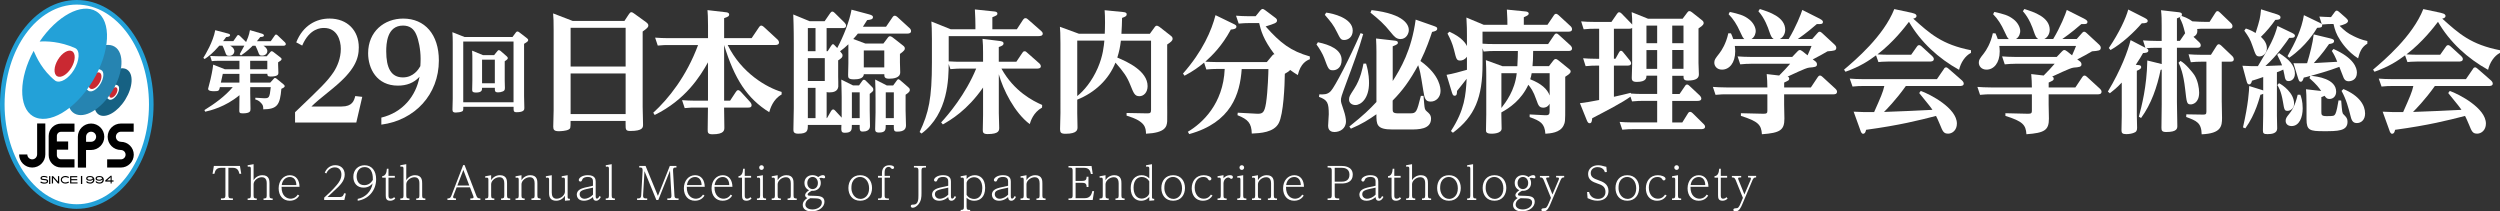 <?xml version="1.0" encoding="UTF-8"?>
<svg id="_レイヤー_2" data-name="レイヤー 2" xmlns="http://www.w3.org/2000/svg" viewBox="0 0 839.67 71.03">
  <rect x="0" y="0" width="839.67" height="71.03" fill="#333333" stroke="none"/>
  <defs>
    <style>
      .cls-1, .cls-2, .cls-3, .cls-4, .cls-5, .cls-6 {
        stroke-width: 0px;
      }

      .cls-2 {
        fill: #2684b1;
      }

      .cls-3 {
        fill: #166183;
      }

      .cls-4 {
        fill: #23a1d8;
      }

      .cls-5 {
        fill: #ca2932;
      }

      .cls-6 {
        fill: #fff;
      }
    </style>
  </defs>
  <g id="text">
    <g>
      <path class="cls-6" d="M84.88,15.34c-.56.59-1.94,1.94-3.94,3.29l-.44-.41c.91-1.62,1.15-2.06,1.56-2.88h-4.76c1.21.65,1.41,1.47,1.41,1.85,0,.53-.38,1.56-1.73,1.56-.91,0-1.03-.32-1.38-1.35-.44-1.21-.73-1.82-.88-2.06h-1.06c-2.23,2.58-3.61,3.61-4.93,4.49l-.44-.38c.71-1.17,3.29-5.38,4-9.31l4.02,1.06c.68.18.97.29.97.62,0,.38-.44.56-1.32.62-.62.85-.71.97-1.03,1.38h3.44l1.17-1.67c.15-.24.26-.38.5-.38s.47.24.62.38l2,1.97c.35-.82.97-2.12,1.29-4l3.91,1.15c.32.09.79.26.79.65,0,.5-.94.5-1.23.5-.41.56-.65.82-1.12,1.41h4.64l1.32-1.88c.12-.18.24-.35.47-.35.21,0,.38.15.53.29l2.41,2.29c.12.12.32.35.32.62,0,.56-.65.56-.85.56h-6.64c.65.41,1.29,1,1.29,1.79,0,.91-.79,1.53-1.79,1.53-.82,0-.94-.26-1.32-1.32-.09-.27-.56-1.41-.88-2h-.91ZM68.63,36.99c3.5-2.17,6.87-4.58,9.55-7.73h-4.32c-.26,1.15-.32,1.38-1.88,1.38-1.91,0-2.08-.47-2.08-.85,0-.12.71-2.67.82-3.2.09-.47.71-3.03.88-4.88l3.94,1.56h4.88v-2.85h-6.93c-1.06,0-1.62.03-2.35.12l-.56-1.76c.62.03,1.62.12,2.94.12h16.07l1.17-1.38c.21-.26.29-.32.47-.32.24,0,.53.21.59.26l2.32,1.79c.29.24.44.38.44.62,0,.35-.53.68-1.17,1.06v.79c0,.41.09,2.29.09,2.73s0,1.26-2.67,1.26c-1,0-1.03-.38-1.03-.91h-5.76v2.94h6.73l1.12-1.23c.18-.24.26-.32.47-.32.24,0,.5.21.56.26l2.23,1.82c.15.12.47.38.47.68,0,.44-.91.79-1.12.88-.47,5.41-1.35,6.84-6.08,6.9-.03-1.06-.03-1.35-.71-2.11-.79-.91-1.53-1.09-1.97-1.21l.03-.59c.41.03,2.47.18,2.91.18,1.64,0,1.88-.03,2.26-3.73h-6.9v2.17c0,.67.09,4.79.09,5.11,0,.73,0,1.53-2.67,1.53-1.06,0-1.09-.35-1.09-.94,0-.73.06-4.35.06-5.17-4.76,3.97-9.84,5.17-11.51,5.55l-.26-.53ZM74.83,24.8l-.65,2.94h6.23v-2.94h-5.58ZM89.78,23.27v-2.85h-5.76v2.85h5.76Z"/>
      <path class="cls-6" d="M114.75,35.77c3.6,0,4.17-1.96,4.57-3.51l2.35.27-2,8.62h-20.57v-3.46c8.79-8.4,10.79-10.3,12.93-13.46,1.24-1.87,2.44-4.66,2.44-7.82,0-2.89-1.24-7.02-5.64-7.02-.93,0-4.8,0-7.33,5.91l-2-1.07c2.27-5.78,6.84-8,11.15-8,6.08,0,9.86,4.09,9.86,9.68,0,3.91-1.42,7.77-8.57,13.64-5.06,4.13-5.64,4.57-7.33,6.22h10.13Z"/>
      <path class="cls-6" d="M128.07,39.5c7.2-1.73,11.64-7.24,12.84-13.72-1.91,2.09-4.35,2.98-7.28,2.98-7.11,0-9.99-5.73-9.99-10.88,0-7.33,5.46-11.64,11.77-11.64,7.29,0,11.99,5.33,11.99,14.08,0,11.42-8.08,20.08-19.32,21.54v-2.35ZM141.27,19.78c0-3.24-.71-6.44-1.42-8.08-.8-1.95-2.18-3.11-4.49-3.11-5.46,0-5.64,6.26-5.64,8.66,0,5.51,1.6,8.75,5.6,8.75,3.6,0,5.29-2.8,5.86-3.78.04-.71.09-1.51.09-2.44Z"/>
      <path class="cls-6" d="M172.13,12.43l1.09-1.47c.15-.21.32-.38.59-.38.24,0,.56.23.59.26l2.56,1.97c.32.26.44.41.44.65,0,.41-.32.62-1.38,1.26v17.59c0,.62.09,3.41.09,3.97,0,.47,0,1.41-2.61,1.41-1,0-1-.47-1-1.18v-.65h-16.89c0,1,0,1.32-.35,1.53-.44.27-1.59.41-2.2.41-.71,0-1.09-.18-1.09-.97,0-.59.09-3.11.09-3.64V14.25c0-1.03-.03-2.5-.12-3.44l4.08,1.62h16.13ZM155.59,13.96v20.38h16.89V13.96h-16.89ZM165.96,18.51l1.12-1.38c.18-.21.26-.29.47-.29s.47.18.56.26l2.06,1.79c.29.23.38.41.38.62,0,.18,0,.44-1.03,1.06v6.52c0,.38.06,2.08.06,2.44,0,.71-.18,1-.85,1.23-.47.18-.94.26-1.38.26-1.15,0-1.15-.38-1.15-1.53h-4.29c0,.73,0,1.59-2,1.59-1.32,0-1.32-.44-1.32-1.06,0-.44.06-2.44.06-2.85v-7.37c0-.59,0-1.82-.09-2.79l3.64,1.5h3.76ZM161.91,20.04v7.93h4.29v-7.93h-4.29Z"/>
      <path class="cls-6" d="M209.73,7.03l1.55-2.35c.31-.44.53-.58.75-.58.31,0,.67.22.89.4l4,2.89c.53.4.84.71.84,1.16,0,.49-.22.84-1.91,2.04v25.32c0,.93.13,5.11.13,5.95,0,.89,0,2.13-4.26,2.13-1.6,0-1.6-.49-1.6-2.27v-1.11h-18.48c0,2.35,0,2.58-.71,2.93-.84.44-2.62.53-3.24.53-1.55,0-1.87-.49-1.87-1.51,0-.62.13-5.2.13-5.42V10.23c0-2.98-.04-4.22-.18-5.73l6.57,2.53h17.37ZM191.65,9.34v13.01h18.48v-13.01h-18.48ZM191.65,24.67v13.64h18.48v-13.64h-18.48Z"/>
      <path class="cls-6" d="M262.54,31.73c-2.93,1.6-3.87,4.84-4.18,5.95-7.33-4.53-11.68-11.1-15.15-22.56v18.7h2l1.87-2.84c.22-.36.49-.71.84-.71.4,0,.89.53.93.58l3.15,3.46c.22.27.44.67.44,1.02,0,.8-.76.8-1.11.8h-8.13c0,.98.09,6.48.09,6.66,0,.93,0,2.31-4,2.31-1.6,0-1.6-.62-1.6-1.6,0-.18.09-6.62.09-7.37h-4.35c-.89,0-1.69,0-3.46.18l-.89-2.67c1.29.09,2.67.18,4.49.18h4.22v-12.88c-2.71,4.84-7.55,12.57-17.9,17.68l-.49-.75c5.15-4.71,11.15-12.21,15.06-22.74h-10.08c-.89,0-1.69,0-3.46.18l-.89-2.67c1.29.09,2.67.18,4.44.18h13.33v-4.18c0-2.84-.09-4.13-.18-5.24l6.13.71c.4.04,1.15.13,1.15.75s-.44.8-1.69,1.24v6.71h9.24l2.49-3.69c.13-.18.36-.53.75-.53.31,0,.75.36.84.44l4.58,4.22c.27.22.53.67.53,1.02,0,.71-.67.84-1.16.84h-16.08c4.66,9.51,13.19,14.3,18.12,15.77v.84Z"/>
      <path class="cls-6" d="M279.2,15.34c.18-.27.31-.49.58-.49.22,0,.4.18.62.44l.8.84c2.04-3.82,4.09-8.88,4.8-12.88l5.82,1.55c.98.27,1.38.49,1.38.93,0,.75-.67.89-1.95,1.02-.53.89-.71,1.15-1.42,2.22h7.77l2.18-3.2c.27-.4.53-.49.75-.49.31,0,.62.22.84.4l4.04,3.69c.27.22.58.58.58,1.07,0,.67-.62.84-1.2.84h-16.66c-.36.44-.84,1.07-1.55,1.82l4.04,1.51h6.09l1.51-2c.27-.36.49-.44.71-.44.31,0,.71.27.89.4l3.46,2.71c.53.4.62.67.62,1.02s-.09.71-1.64,1.82v2.89c0,.53.09,2.84.09,3.29,0,1.87-2.27,2.13-3.73,2.13-1.55,0-1.6-.67-1.6-1.33v-.18h-6.88c-.09,1.55-2.04,1.73-3.33,1.73-1.87,0-1.96-.53-1.96-1.47,0-.62.09-3.33.09-3.91v-6.4c-1.11,1.07-1.73,1.55-2.8,2.35.71.84.84.98.84,1.42,0,.67-.44.93-1.47,1.64v5.51c0,.53.09,2.89.04,3.33-.22,1.64-1.73,1.91-3.02,1.91-.53,0-.67-.04-.89-.13v8.75h.13l1.33-2.31c.18-.27.36-.58.75-.58.27,0,.58.27.75.49l2.09,2.27v-6.93c0-1.78-.09-3.73-.13-5.86l3.95,1.96h2l1.11-1.55c.13-.18.27-.36.58-.36.22,0,.44.18.53.27l2.22,2.22c.31.31.36.53.36.84,0,.44-.09.53-1.2,1.42v5.55c0,.84.09,4.53.09,5.29,0,1.38-1.24,1.82-2.4,1.82-1.07,0-1.07-.45-1.07-2.22h-2.62c0,1.6,0,2.62-2.35,2.62-1.29,0-1.24-.58-1.16-2.62h-11.28c0,1.82,0,2.93-3.24,2.93-1.6,0-1.6-.8-1.6-1.42,0-1.11.13-6.13.13-7.2V14.63c0-.89,0-5.6-.18-9.77l5.51,2.27h5.02l1.87-2.71c.22-.31.44-.53.71-.53.31,0,.58.22.8.44l3.29,3.24c.31.31.53.67.53,1.02,0,.84-.71.84-1.07.84h-5.46v7.77h.36l1.2-1.87ZM271.33,9.43v7.77h2.58v-7.77h-2.58ZM277.02,19.52h-5.69v7.68h5.69v-7.68ZM271.33,29.51v10.17h2.58v-10.17h-2.58ZM286.12,31.02v8.66h2.62v-8.66h-2.62ZM290.12,16.94v5.69h6.88v-5.69h-6.88ZM299.98,28.71l1.24-1.69c.13-.22.31-.4.53-.4s.4.18.58.31l2.67,2.31c.31.27.58.49.58.98,0,.44-.22.8-1.42,1.6v5.29c0,.8.13,4.26.13,4.97,0,1.11-.49,2.13-2.89,2.13-1.2,0-1.2-.36-1.2-2.22h-2.71c0,1.55,0,2.53-2.26,2.53-1.16,0-1.29-.49-1.29-1.2,0-.89.13-4.75.13-5.51v-4.62c0-2.4-.04-3.87-.13-6.49l3.91,2h2.13ZM297.5,31.02v8.66h2.71v-8.66h-2.71Z"/>
      <path class="cls-6" d="M308.87,44.35c3.06-6.44,4.13-11.24,4.13-23.45v-7.77c0-3.02-.09-4.75-.18-5.91l6.53,2.62h8.26v-1.38c0-1.07-.04-2.98-.18-5.29l6.4.67c.49.04,1.16.13,1.16.71,0,.53-.18.62-1.69,1.24v4.04h8.22l2.09-3.2c.18-.27.44-.53.8-.53s.67.22.84.4l4.4,3.86c.09.09.58.49.58.93,0,.8-.93.84-1.47.84h-30.12v8.48c2.13.13,2.71.13,4.17.13h7.37v-3.11c0-1.91-.04-3.02-.18-4.58l5.73.71c.58.09,1.33.18,1.33.84,0,.53-.4.8-1.6,1.2v4.93h5.91l2-2.98c.22-.31.36-.53.76-.53.35,0,.53.13.84.45l4.13,3.64s.49.44.49.93c0,.76-.84.8-1.29.8h-11.95c4.26,7.68,10.62,10.88,13.68,12.21l-.04.89c-2.93,1.6-3.87,4.62-4.13,5.55-5.11-3.82-8.97-11.59-10.39-16.75v13.02c0,.75.13,4.17.13,4.89,0,.98,0,2.18-3.91,2.18-1.55,0-1.6-.67-1.6-1.38,0-.53.09-4.22.09-4.97v-9.28c-5.38,7.73-10.88,10.88-13.5,12.39l-.58-.67c2.31-2.49,8.22-9.42,11.77-18.08h-5.15c-.62,0-1.64,0-3.51.18l-.58-1.73c-.04,4.53-.04,16.66-9.11,23.36l-.67-.53Z"/>
      <path class="cls-6" d="M377.27,4.06c.53.04,1.15.13,1.15.75,0,.53-.36.8-1.55,1.2-.04,2-.09,3.07-.22,5.33h9.55l1.55-2.13c.27-.4.49-.58.8-.58s.8.36.89.4l3.69,2.89c.4.31.71.58.71,1.07,0,.71-.62,1.15-1.82,1.95v19.85c0,.93.04,5.11,0,5.95-.13,1.82-.62,3.86-7.11,4.17-.09-2.09-.18-4.17-6.53-6.08v-.89l6.84.13c1.16.04,1.38-.22,1.38-1.24V13.65h-10.13c-.27,2.22-.53,3.51-1.2,5.69,3.33,1.38,10.17,4.49,10.17,9.59,0,2.09-1.29,3.38-2.75,3.38-1.55,0-1.91-.93-3.07-3.82-1.07-2.67-2.18-4.31-4.97-7.46-2.27,5.69-6.88,10.04-12.84,12.44v4.49c0,.76.09,4.09.09,4.75,0,.8,0,2.22-4.04,2.22-1.51,0-1.82-.4-1.82-1.55,0-.84.13-4.62.13-5.37V14.54c0-3.33-.09-4.18-.18-5.55l6.4,2.35h8.66c.04-.98.09-2.04.09-3.69,0-1.96-.04-2.89-.13-4.22l6.26.62ZM361.82,32.26c2.18-1.73,4.93-4.93,6.88-9.42,1.78-4.09,2.04-7.37,2.22-9.2h-9.11v18.61Z"/>
      <path class="cls-6" d="M398.95,44.26c4.89-2.89,11.9-9.37,12.39-21.1h-2.71c-.98,0-1.95.04-3.46.18l-.75-2.31c-1.78,1.47-3.6,2.84-6.57,4.4l-.53-.71c6.66-7.55,9.64-14.57,10.93-19.63l6.04,2.93c.75.36.98.53.98.93,0,.67-.71.89-1.87.98-2.98,5.51-6.13,8.57-8.57,10.79,1.11.04,2.35.13,3.95.13h16.7l1.78-2.13c.36-.45.53-.49.8-.49-3.82-4.97-4.62-8.22-5.15-10.48h-3.42c-1.15,0-1.78.04-3.46.18l-.89-2.66c1.33.09,2.71.18,4.49.18h2.09l1.55-1.91c.35-.4.58-.53.8-.53s.4.09.84.4l3.2,2.4c.58.4.8.67.8,1.07,0,.8-.71,1.02-3.82,2,4.93,5.55,8.4,8.26,14.84,10.08v.93c-1.02.4-3.11,1.33-4.04,5.33-1.11-.71-1.64-1.02-2.58-1.73-.27.4-.98.84-1.78,1.29-.04,3.91-.44,13.55-2.04,16.57-1.64,3.15-6.17,3.38-9.06,3.51-.09-3.51-1.24-4.75-4.8-6.17l.09-.84c5.73.31,6.31.36,6.66.36,1.69,0,2.31-.36,2.84-3.6.62-4.04.8-10.62.8-11.42h-8.97c-.58,8.39-3.51,17.95-17.63,21.85l-.44-.75Z"/>
      <path class="cls-6" d="M442.66,14.19c4.04.84,7.95,2.49,7.95,5.95,0,2.49-1.55,3.46-2.89,3.46-1.47,0-1.6-.44-2.98-4.17-.53-1.38-1.6-3.2-2.58-4.49l.49-.75ZM457.85,11.43c-1.24,4.53-3.6,10.84-5.6,16.21-1.78,4.84-1.87,5.11-1.87,6.08,0,.58.09.89.98,3.51.44,1.24.71,2.71.71,3.51,0,2.53-2.09,3.6-3.87,3.6-1.87,0-2.13-1.33-2.13-2.09,0-.62.22-3.33.22-3.86,0-3.91-.44-4.8-3.29-5.86l.13-.84c1.47.04,2.71.13,3.86-1.11,1.33-1.42,6.31-10.97,9.99-19.46l.84.31ZM445.41,4.24c2.09.22,8.93,1.78,8.93,6.04,0,2.22-1.6,3.15-2.84,3.15-1.15,0-1.33-.4-2.44-2.62-1.24-2.53-2.04-3.42-4.09-5.82l.44-.75ZM458.83,21.38c.98,3.2.98,5.73.98,6.53,0,5.11-2.67,7.37-4.58,7.37-1.2,0-2.13-.75-2.13-1.78s.18-1.29,1.73-3.69c2.18-3.33,2.84-7.11,3.11-8.44h.89ZM467.75,27.24c2.67-4.17,6.31-10.3,7.73-20.65l5.82,2.04c1.11.4,1.42.49,1.42,1.02,0,.67-.84.89-1.73,1.07-.67,2.04-1.91,5.73-3.91,9.77,6.75,4.84,6.75,9.37,6.75,10.08,0,2.04-1.47,3.55-3.29,3.55s-2.09-1.02-2.53-3.86c-.98-6.17-1.11-6.57-1.69-8.35-2.89,5.29-5.24,8.48-8.57,11.86v2.75c0,1.02,0,1.55,1.87,1.55h4c2.09,0,2.22-.4,3.6-5.86h.89c.04.36.18,2.13.22,2.53.18,1.91.22,2.09.93,2.71.62.53,1.38,1.11,1.38,2.4,0,3.64-4.26,3.64-7.02,3.64h-6c-5.33,0-5.33-1.73-5.33-5.11-2.58,1.82-4.8,3.24-8.57,4.84l-.53-.71c4.93-3.95,6.71-5.69,9.11-8.26v-16.92c0-1.02-.04-2.89-.13-4.4l5.86.67c.93.09,1.47.18,1.47.76,0,.31,0,.53-1.73,1.2v11.68ZM460.65,3.39c11.46,1.33,12.53,5.24,12.53,6.71,0,1.15-.84,3.02-2.8,3.02-1.42,0-2.18-.93-3.15-2.13-2.58-3.2-4-4.35-6.93-6.75l.36-.84Z"/>
      <path class="cls-6" d="M520.21,22.27l1.55-2c.27-.31.44-.45.71-.45.36,0,.58.18.89.4l3.46,2.8c.58.44.71.67.71.98,0,.27,0,.67-1.82,1.78v10.26c0,4.53,0,5.02-.58,6.17-1.2,2.4-4.4,2.58-6.08,2.71-.27-3.51-1.64-4.26-5.29-5.6v-.89l5.2.27c1.51.09,1.51-.53,1.51-1.69v-2.18c-.67,1.33-1.91,1.33-2.09,1.33-1.42,0-1.69-.75-2.31-2.49-1.11-3.24-2-4.26-2.75-5.2-2.4,5.15-6.35,7.82-9.06,9.28v.93c0,.71.09,3.86.09,4.49,0,1.73-3.02,1.73-3.38,1.73-1.87,0-1.87-.67-1.87-1.2,0-.22.09-4.49.09-5.29v-13.1c0-1.42-.04-3.91-.13-5.11l5.6,2.04h4.97c.13-3.11.18-3.46.18-5.11h-8c-.89,0-1.69,0-3.51.18l-.36-1.11v5.29c0,11.24-2.58,17.59-9.95,23.1l-.67-.58c4.66-7.15,4.97-12.08,5.29-17.55-1.29,1.69-2.58,3.24-3.24,4.09,0,.98-.09,1.6-.8,1.6-.31,0-.62-.09-.89-1.02l-1.82-6c1.82-.27,4.8-1.11,6.84-1.69v-4.4c-.67,1.02-1.64,1.29-2.22,1.29-1.24,0-1.33-.36-2.13-3.64-.58-2.26-1.24-3.6-2.18-5.42l.62-.62c4.13,1.82,5.51,3.91,5.91,4.84v-3.69c0-1.02,0-3.38-.18-5.91l5.82,2.44h7.95c0-.62,0-2.8-.18-5.11l6.22.62c.36.04,1.11.13,1.11.71,0,.53-.49.71-1.64,1.24v2.53h7.95l2.13-3.15c.13-.22.35-.53.75-.53.27,0,.58.22.84.44l3.95,3.64c.27.22.58.62.58,1.07,0,.84-.84.84-1.2.84h-28.87v4.04c1.11.09,2.35.13,3.95.13h18.08l2.04-3.02c.13-.18.36-.53.71-.53s.58.22.89.49l3.91,3.55c.18.18.49.58.49.98,0,.84-.84.84-1.24.84h-11.82c-.04,2.93-.09,3.64-.22,5.11h5.46ZM504.27,24.58v11.68c1.42-1.87,4.53-5.78,5.15-11.68h-5.15ZM520.48,24.58h-6.04c-.13.75-.22,1.29-.49,2.04,3.69,1.46,5.73,3.24,6.53,5.46v-7.51Z"/>
      <path class="cls-6" d="M530.65,34.66c2-.27,3.33-.44,6.44-1.07v-11.55h-1.07c-.67,0-1.78,0-3.46.18l-.84-2.66c1.11.09,2.44.18,4.4.18h.98v-10.08h-1.78c-.62,0-1.73,0-3.42.18l-.84-2.66c1.55.13,2.62.18,4.35.18h5.82l1.87-2.71c.22-.31.4-.53.71-.53.36,0,.67.27.84.44l3.2,3.29c.13.13.22.22.36.4,0-1.24-.04-2.93-.18-4.17l5.51,2.22h11.59l1.6-2.13c.22-.31.4-.44.67-.44.36,0,.62.22.89.4l3.42,2.71c.44.36.49.67.49.89,0,.31,0,.71-1.73,1.82v11.59c0,.58.13,3.29.13,3.82,0,1.24-.84,2.09-3.69,2.09-1.47,0-1.47-.62-1.47-1.6h-3.78v6.13h2.44l1.82-2.66c.13-.22.31-.53.71-.53.31,0,.58.22.8.44l3.46,3.24c.13.13.53.58.53,1.02,0,.8-.98.8-1.33.8h-8.44v7.24h3.38l1.91-3.07c.22-.36.44-.49.76-.49.22,0,.44.09.8.44l3.69,3.64c.18.18.49.49.49.93,0,.8-1.07.8-1.38.8h-23.01c-.84,0-1.64,0-3.42.18l-.89-2.62c1.2.09,2.62.18,4.35.18h8.26v-7.24h-5.02c-.62,0-1.6,0-3.42.18l-.53-1.6c-2.53,1.91-8.48,4.97-12.84,7.24-.13,1.02-.18,1.69-.89,1.69-.44,0-.67-.36-.93-.98l-2.31-5.73ZM547.8,31.42c1.87.13,2.49.13,3.82.13h4.97v-6.13h-3.6c0,.71,0,2.09-3.29,2.09-1.64,0-1.64-.8-1.64-1.47,0-.62.13-3.73.13-4.44v-12.26c-.22.22-.36.31-1.11.31h-5.02v10.08h.53l1.16-2.09c.22-.36.35-.58.67-.58.36,0,.53.22.75.49l2.31,2.84c.13.18.36.53.36.84,0,.67-.58.8-1.16.8h-4.62v10.48c.8-.18,4.75-1.07,5.64-1.33l.09.22ZM552.99,8.59v5.91h3.6v-5.91h-3.6ZM552.99,16.81v6.31h3.6v-6.31h-3.6ZM565.43,14.5v-5.91h-3.78v5.91h3.78ZM565.43,23.11v-6.31h-3.78v6.31h3.78Z"/>
      <path class="cls-6" d="M587.95,21.43c-.89,0-1.69,0-3.46.18l-.89-2.67c1.29.09,2.67.18,4.49.18h13.86l1.69-1.78c.31-.31.53-.53.84-.53.22,0,.44.04,1.02.49l1.6,1.29c.67-1.42,1.15-2.71,1.33-3.15h-25.76c.04.36.13.98.13,1.82,0,3.91-2,6.13-4.44,6.13-1.73,0-2.58-1.24-2.58-2.31,0-.98.27-1.33,1.73-3.2.76-.98,2.22-3.24,2.98-6.71l.89.04c.36.76.49,1.11.76,1.91h3.73c-.53-.49-.62-.71-1.51-2.62-.98-2.18-2.18-4.13-3.78-5.73l.4-.76c2.98.67,4.71,1.07,6.53,2.53,1.29,1.02,2.18,2.58,2.18,3.91,0,.53-.22,1.91-1.42,2.66h7.46c-.71-.44-.93-.93-1.55-2.71-.31-.98-1.47-4.31-3.6-6.62l.49-.75c3.11.98,8.53,2.66,8.53,7.02,0,.75-.36,2.35-1.82,3.06h2.98c2.44-4.04,4.17-8.44,4.57-9.77l5.82,2.93c1.11.58,1.11.89,1.11,1.11,0,.75-.67.75-2.04.71-1.02.89-3.51,3.02-6.4,5.02h4.84l1.78-2c.18-.22.4-.45.71-.45.27,0,.58.18.84.45l4.13,3.82c.58.53.62.89.62,1.11,0,.98-.71,1.02-2.93,1.2-2.22,1.29-2.49,1.42-4.97,2.71l.67.49c.58.4.75.75.75,1.2,0,.84-.8.93-2.62,1.07-1.24.09-6.22,2.62-7.24,3.02.22.09.53.22.53.67,0,.58-.18.62-1.69,1.33v1.64h8.97l2.31-3.46c.31-.44.53-.53.75-.53.31,0,.62.22.84.44l4.31,3.95c.13.13.58.53.58,1.02,0,.89-.89.89-1.2.89h-16.57v3.46c0,.76.09,4.04.09,4.71,0,3.82-1.38,4.8-7.55,5.24-.22-3.2-1.24-4.31-7.06-6.17v-.89l7.6.18c1.15.04,1.29-.36,1.29-.98v-5.55h-13.9c-.89,0-1.73,0-3.51.18l-.89-2.67c1.29.09,2.71.18,4.49.18h13.81c0-1.55-.09-2.98-.22-4.49l4.18.49c1.38-1.38,2.84-2.93,3.69-3.95h-13.28Z"/>
      <path class="cls-6" d="M641.92,18.36l1.91-2.71c.13-.22.36-.49.75-.49.31,0,.67.27.8.4l3.6,3.29c.31.31.53.62.53.98,0,.84-.98.84-1.33.84h-13.95c-1.69,0-2.93.13-3.33.18l-.8-2.26c-2.53,1.87-5.2,3.69-10.26,5.51l-.49-.71c3.82-3.24,13.28-11.24,16.88-20.34l5.82,1.24c1.64.36,1.64.84,1.64,1.07,0,.67-.8.84-1.11.89,5.64,5.06,9.64,8.71,19.41,10.62v.89c-1.95.98-3.46,3.29-4,5.69-6.89-3.82-12.88-9.28-16.83-16.12-1.51,1.95-5.11,6.71-10.57,10.93,1.55.09,2.4.13,3.86.13h7.46ZM625.53,28.89c-.76,0-1.69,0-3.33.18l-.93-2.67c1.24.09,2.67.18,4.49.18h24.79l2.35-3.42c.13-.27.36-.53.71-.53.27,0,.44.09.84.44l4.58,4c.13.13.53.53.53,1.02,0,.8-1.02.8-1.33.8h-18.12c-3.33,4.71-6.66,8.04-7.33,8.71,8.31-.31,9.2-.36,16.26-.71-.53-.84-.93-1.33-4.44-5.64l.53-.71c3.02,1.07,12.13,5.73,12.13,10.97,0,2.22-1.55,3.38-2.93,3.38-1.51,0-1.82-.71-2.75-3.02-.62-1.55-1.07-2.4-1.33-2.93-5.73,1.47-12.13,3.11-23.5,4.66-.09.45-.27,1.33-1.02,1.33-.44,0-.75-.67-.84-1.02l-2.31-6.4c2.89.13,4.09.18,6.88.13,2.27-5.11,2.98-6.71,3.42-8.75h-7.33Z"/>
      <path class="cls-6" d="M676.79,21.43c-.89,0-1.69,0-3.46.18l-.89-2.67c1.29.09,2.67.18,4.49.18h13.86l1.69-1.78c.31-.31.53-.53.84-.53.22,0,.44.04,1.02.49l1.6,1.29c.67-1.42,1.15-2.71,1.33-3.15h-25.76c.04.36.13.98.13,1.82,0,3.91-2,6.13-4.44,6.13-1.73,0-2.58-1.24-2.58-2.31,0-.98.27-1.33,1.73-3.2.76-.98,2.22-3.24,2.98-6.71l.89.04c.36.76.49,1.11.76,1.91h3.73c-.53-.49-.62-.71-1.51-2.62-.98-2.18-2.18-4.13-3.78-5.73l.4-.76c2.98.67,4.71,1.07,6.53,2.53,1.29,1.02,2.18,2.58,2.18,3.91,0,.53-.22,1.91-1.42,2.66h7.46c-.71-.44-.93-.93-1.55-2.71-.31-.98-1.47-4.31-3.6-6.62l.49-.75c3.11.98,8.53,2.66,8.53,7.02,0,.75-.36,2.35-1.82,3.06h2.98c2.44-4.04,4.17-8.44,4.57-9.77l5.82,2.93c1.11.58,1.11.89,1.11,1.11,0,.75-.67.75-2.04.71-1.02.89-3.51,3.02-6.4,5.02h4.84l1.78-2c.18-.22.4-.45.71-.45.27,0,.58.18.84.45l4.13,3.82c.58.53.62.89.62,1.11,0,.98-.71,1.02-2.93,1.2-2.22,1.29-2.49,1.42-4.97,2.71l.67.49c.58.4.75.75.75,1.2,0,.84-.8.93-2.62,1.07-1.24.09-6.22,2.62-7.24,3.02.22.09.53.22.53.67,0,.58-.18.62-1.69,1.33v1.64h8.97l2.31-3.46c.31-.44.53-.53.75-.53.31,0,.62.22.84.44l4.31,3.95c.13.13.58.53.58,1.02,0,.89-.89.89-1.2.89h-16.57v3.46c0,.76.09,4.04.09,4.71,0,3.82-1.38,4.8-7.55,5.24-.22-3.2-1.24-4.31-7.06-6.17v-.89l7.6.18c1.15.04,1.29-.36,1.29-.98v-5.55h-13.9c-.89,0-1.73,0-3.51.18l-.89-2.67c1.29.09,2.71.18,4.49.18h13.81c0-1.55-.09-2.98-.22-4.49l4.18.49c1.38-1.38,2.84-2.93,3.69-3.95h-13.28Z"/>
      <path class="cls-6" d="M724.14,16.05c-1.38,0-2,.04-3.2.13.4.27.62.44.62.8,0,.75-1.02.8-1.78.84-.62,1.15-1.07,1.87-2.44,3.95l.93.09c.4.04.89.13.89.67,0,.4-.31.8-1.47,1.24v14.88c0,.62.09,3.6.09,4.31,0,.93-.27,1.38-1.2,1.69-.58.22-1.51.4-2.44.4-1.33,0-1.6-.4-1.6-1.29,0-.67.09-4.09.09-4.84v-11.19c-1.69,1.78-2.62,2.53-4,3.6l-.67-.58c4.44-7.37,6.71-13.59,7.64-17.28l4.97,2.58-.8-2.49c1.38.09,2.71.18,4.49.18h1.78v-5.02c0-1.82,0-3.51-.22-5.29l5.91.67c.84.09,1.11.31,1.11.75,0,.18-.04.27-.13.49,2.26.76,3.29,1.6,3.6,1.82,2.31.13,2.8.18,4.22.18h1.6l1.96-3.07c.22-.36.4-.53.71-.53.22,0,.44.09.84.49l3.69,3.55c.13.13.49.53.49.98,0,.89-.71.89-1.16.89h-8.35c-.75,0-1.6,0-2.35.09.31,1.73-.67,2.31-1.24,2.62l1.91,1.82c.22.18.53.58.53,1.02,0,.84-.84.84-1.16.84h-6.84v18.26c0,1.11.13,6.66.13,7.95,0,.84,0,2.09-3.73,2.09-1.47,0-1.6-.53-1.6-1.47,0-.27.09-7.15.09-7.86v-11.64c-.13.04-.18.04-.36.09-1.2,5.77-3.11,11.42-6.57,16.17l-.75-.44c.93-3.55,2.67-9.95,2.84-18.88l4.84,1.2v-5.46h-1.91ZM720.32,6.01c.89.44,1.02.71,1.02,1.02,0,.62-.71.8-2,.8-2.4,2.84-6.66,6.84-10.48,8.97l-.58-.67c3.51-5.15,5.77-10.08,6.53-12.93l5.51,2.8ZM733.91,11.16c-.76-2.98-.84-3.2-1.82-5.2l.4-.45c-.31.22-.4.27-1.33.67v7.55h.98l1.78-2.58ZM732.36,20.45c1.78,1.02,4.04,3.82,4.66,4.75,1.15,1.82,1.6,4.35,1.6,5.91,0,3.51-2.22,3.95-2.75,3.95-1.38,0-1.42-.4-1.95-5.15-.58-5.2-1.6-7.6-2.22-8.84l.67-.62ZM746.22,34.4c0,.84.09,4.49.09,5.2,0,2.8-.31,5.24-6.84,5.51-.09-3.91-1.73-4.53-5.2-5.82l.04-.89,5.51.09c.93,0,1.24-.04,1.24-1.02v-16.75h-1.78c-1.11,0-2.09.04-3.46.18l-.75-2.67c1.24.09,2.67.18,4.49.18h3.02l1.91-3.02c.13-.22.4-.53.71-.53s.58.22.84.44l3.73,3.55s.49.49.49,1.02c0,.84-.71.84-1.16.84h-2.89v13.68Z"/>
      <path class="cls-6" d="M764.74,38.79c0,.71.09,3.73.09,4.35,0,1.64-1.78,1.91-3.24,1.91-1.29,0-1.55-.27-1.55-1.24,0-.8.09-4.26.09-4.97v-7.33c-.36.22-.67.27-.93.31-.22.75-1.6,6.53-5.06,11.28l-.8-.31c1.82-7.82,2.09-12.7,2.09-13.9l4,1.24c.49.13.53.18.71.27v-4.53c-1.24.44-3.15,1.07-3.78,1.24-.09.44-.31,1.24-.93,1.24-.53,0-.71-.49-.89-1.16l-1.38-5.11c2.89.13,3.38.18,5.2.13,4.17-6.88,5.55-9.68,6.57-13.5l4.84,2.31c1.02.49,1.02.8,1.02.98,0,.84-1.24.71-1.91.71-.93,1.38-4,5.86-8,9.46,1.82-.09,2.71-.09,5.6-.22-.36-.98-.49-1.2-1.64-3.55l.62-.58c3.33,2.09,5.33,4.13,5.33,6.88,0,1.87-1.24,2.53-2.09,2.53-1.02,0-1.2-.58-1.47-2.22-.09-.44-.18-.93-.36-1.64-.71.35-1.2.58-2.13.89v14.52ZM754.3,9.57c.53.18,1.51.44,3.29,1.51,1.42-4.49,1.55-5.02,1.82-7.95l5.38,1.69c1.15.35,1.15.8,1.15,1.02,0,.75-.75.8-1.73.84-1.33,1.91-3.15,4.09-4.84,5.69,1.11,1.02,2,2.31,2,3.78,0,1.69-1.24,2.8-2.44,2.8s-1.29-.36-2.4-3.55c-.75-2.18-1.24-2.98-2.75-5.11l.53-.71ZM765.45,27.95c1.24.58,5.06,3.29,5.06,6.84,0,1.73-1.33,2.44-2.18,2.44-1.02,0-1.11-.31-1.55-2.98-.62-3.78-1.51-5.06-1.91-5.69l.58-.62ZM772.6,31.82c.27.62.8,2.22.8,4.57,0,3.06-1.16,5.95-3.73,5.95-1.55,0-2-1.07-2-1.69,0-.84.31-1.33,1.16-2.35.71-.89,1.95-2.44,2.89-6.48h.89ZM779,5.57c1.07.04,2.84.18,3.91.18l1.24-1.69c.22-.31.4-.49.71-.49s.67.36.84.49l2.22,1.95c.27.22.71.71.71,1.02,0,.84-1.55,1.29-2.84,1.64,1.87,1.78,2.58,2.44,4.8,3.51.98.49,2.67,1.24,4.53,1.6v.89c-2.09,1.2-2.62,3.11-3.11,4.93-3.51-2.22-5.55-5.37-6-6.08-1.38-2.09-1.78-3.46-2.26-5.46-1.38,0-2,0-3.86.18.22.89-.31,1.07-1.64,1.11-.62,1.07-3.73,6.17-9.37,10.04l-.58-.53c2.58-4.53,4.75-9.06,5.51-13.77l5.06,2.44c.53.27.8.4.93.53l-.8-2.49ZM783.75,16.45c6.84,3.02,7.86,6.31,7.86,7.95,0,2.53-2.04,2.89-2.75,2.89-1.2,0-1.55-.8-1.73-1.2-.27-.58-1.2-3.15-1.42-3.64-3.6,1.38-7.68,2.49-9.55,3.02,2.04.18,8.48.98,8.48,5.33,0,1.38-.89,2.44-2.26,2.44-.8,0-1.07-.31-1.64-1.07-.53.27-.58.27-1.07.44v4.84c0,1.07,0,1.55,1.69,1.55,2.4,0,2.62,0,3.06-.84.36-.71.75-2.8,1.02-4.44l.89.04c.31,3.87.36,4.26.8,4.66.98.98,1.33,1.38,1.33,2.49,0,3.15-3.33,3.15-8,3.15s-5.77-.27-5.77-4v-4.84c0-2.89-.09-4.31-.18-5.24l5.11.58c-.76-1.07-1.47-2.13-3.95-4.31l.31-.76c-.71.22-1.6.45-2.22.58-.22.67-.4,1.38-1.02,1.38-.31,0-.53-.09-.84-1.02l-1.6-5.2c2.13.04,2.35.04,4.58,0,.89-2.89,1.91-6.8,2.22-9.68l5.51,1.33c1.02.27,1.33.44,1.33.89,0,.76-.8.89-1.69,1.02-2.26,3.33-4.49,5.69-5.11,6.4.13-.04,6.84-.36,7.86-.44-.53-1.38-1.07-2.49-1.82-3.64l.58-.67ZM787.08,29.91c5.38,2.22,7.28,5.46,7.28,8.22,0,2.18-1.38,3.2-2.75,3.2-1.07,0-1.69-.49-2.09-2.18-.76-2.98-1.47-5.73-3.07-8.62l.62-.62Z"/>
      <path class="cls-6" d="M819.6,18.36l1.91-2.71c.13-.22.36-.49.75-.49.31,0,.67.27.8.4l3.6,3.29c.31.31.53.62.53.98,0,.84-.98.84-1.33.84h-13.95c-1.69,0-2.93.13-3.33.18l-.8-2.26c-2.53,1.87-5.2,3.69-10.26,5.51l-.49-.71c3.82-3.24,13.28-11.24,16.88-20.34l5.82,1.24c1.64.36,1.64.84,1.64,1.07,0,.67-.8.84-1.11.89,5.64,5.06,9.64,8.71,19.41,10.62v.89c-1.95.98-3.46,3.29-4,5.69-6.89-3.82-12.88-9.28-16.83-16.12-1.51,1.95-5.11,6.71-10.57,10.93,1.55.09,2.4.13,3.86.13h7.46ZM803.21,28.89c-.76,0-1.69,0-3.33.18l-.93-2.67c1.24.09,2.67.18,4.49.18h24.79l2.35-3.42c.13-.27.36-.53.71-.53.27,0,.44.09.84.44l4.58,4c.13.13.53.53.53,1.02,0,.8-1.02.8-1.33.8h-18.12c-3.33,4.71-6.66,8.04-7.33,8.71,8.31-.31,9.2-.36,16.26-.71-.53-.84-.93-1.33-4.44-5.64l.53-.71c3.02,1.07,12.13,5.73,12.13,10.97,0,2.22-1.55,3.38-2.93,3.38-1.51,0-1.82-.71-2.75-3.02-.62-1.55-1.07-2.4-1.33-2.93-5.73,1.47-12.13,3.11-23.5,4.66-.09.45-.27,1.33-1.02,1.33-.44,0-.75-.67-.84-1.02l-2.31-6.4c2.89.13,4.09.18,6.88.13,2.27-5.11,2.98-6.71,3.42-8.75h-7.33Z"/>
    </g>
    <g>
      <path class="cls-6" d="M80.59,55.74l.44,2.64h-.62c-.27-1.22-.74-2.02-2.25-2.02h-1.45v9.21c0,.74.12,1.07,1.01,1.07h.5v.53h-4.02v-.53h.5c.91,0,1.01-.35,1.01-1.07v-9.21h-1.43c-1.5,0-1.99.75-2.27,2.02h-.62l.44-2.64h8.76Z"/>
      <path class="cls-6" d="M85.17,60.5c.44-.71,1.42-1.66,2.95-1.66,2.39,0,2.39,1.89,2.39,2.78v4.03c0,.88.23,1.01,1.07,1.01v.51h-3.07v-.51c.86,0,1.07-.15,1.07-1.01v-4.03c0-.5,0-2.1-1.63-2.1-1.47,0-2.78,1.24-2.78,2.34v3.79c0,.88.24,1.01,1.07,1.01v.51h-3.07v-.51c.88,0,1.07-.17,1.07-1.01v-8.88c0-.39,0-.82-.51-.82-.18,0-.35.03-.51.06l-.06-.51,2.01-.36v5.36Z"/>
      <path class="cls-6" d="M100.51,65.7c-.27.42-1.12,1.72-3.2,1.72-2.31,0-3.72-1.74-3.72-4.15,0-2.6,1.63-4.43,3.76-4.43s3.22,1.66,3.25,3.91h-6.03c-.06,3.17,1.86,3.99,3.02,3.99.27,0,1.56,0,2.42-1.38l.5.33ZM99.54,62.15c-.01-.45-.11-2.7-2.22-2.7-1.27,0-2.46.94-2.7,2.7h4.92Z"/>
      <path class="cls-6" d="M114.05,66.18c1.16,0,1.36-.71,1.51-1.27l.6.09-.5,2.17h-6.78v-.79c1.06-.97,2.98-2.7,4.28-4.31.68-.82,1.51-1.93,1.51-3.47,0-1.28-.7-2.39-2.21-2.39-.24,0-1.98,0-2.87,2.05l-.51-.3c1.07-2.48,3.16-2.48,3.54-2.48,1.77,0,3.16,1.1,3.16,3.14,0,1.78-1.1,3.07-2.21,4.2-.35.35-1.48,1.4-3.55,3.34h4.03Z"/>
      <path class="cls-6" d="M120.14,66.8c2.48-.44,4.62-2.49,5.01-5.23-.24.32-1.15,1.45-3.05,1.45-2.18,0-3.43-1.53-3.43-3.62,0-2.46,1.72-3.9,3.78-3.9,2.42,0,3.88,1.87,3.88,4.68,0,3.82-2.57,6.72-6.19,7.24v-.62ZM122.45,56.12c-1.98,0-2.67,1.77-2.67,3.14,0,1.12.47,2.93,2.55,2.93,1.27,0,2.22-.63,2.9-1.75.01-.97.06-4.32-2.78-4.32Z"/>
      <path class="cls-6" d="M130.48,56.68v2.39h2.13v.6h-2.13v5.97c0,.33,0,1.1.77,1.1.08,0,.67,0,1.13-.53l.38.48c-.44.47-1.04.73-1.69.73-1.36,0-1.51-.85-1.51-1.81v-5.94h-1.19v-.51c1.07-.06,1.48-1.06,1.57-2.48h.54Z"/>
      <path class="cls-6" d="M136.45,60.5c.44-.71,1.42-1.66,2.95-1.66,2.39,0,2.39,1.89,2.39,2.78v4.03c0,.88.23,1.01,1.07,1.01v.51h-3.07v-.51c.86,0,1.07-.15,1.07-1.01v-4.03c0-.5,0-2.1-1.63-2.1-1.47,0-2.78,1.24-2.78,2.34v3.79c0,.88.24,1.01,1.07,1.01v.51h-3.07v-.51c.88,0,1.07-.17,1.07-1.01v-8.88c0-.39,0-.82-.51-.82-.18,0-.35.03-.51.06l-.06-.51,2.01-.36v5.36Z"/>
      <path class="cls-6" d="M153.37,62.93l-1.13,2.93c-.03.09-.06.2-.06.3,0,.48.56.48.97.48v.53h-2.87v-.53c.53,0,.98-.03,1.27-.77l4.02-10.42h.47l4,10.39c.27.7.63.8,1.31.8v.53h-3.38v-.53c.7,0,1.1,0,1.1-.44,0-.09-.05-.18-.09-.32l-1.13-2.96h-4.47ZM157.62,62.31l-1.99-5.23-2.02,5.23h4.02Z"/>
      <path class="cls-6" d="M164.96,60.5c.44-.71,1.42-1.66,2.95-1.66,2.39,0,2.39,1.89,2.39,2.78v4.03c0,.88.23,1.01,1.07,1.01v.51h-3.07v-.51c.86,0,1.07-.15,1.07-1.01v-4.03c0-.73-.14-2.1-1.62-2.1s-2.79,1.25-2.79,2.36v3.78c0,.88.24,1.01,1.07,1.01v.51h-3.07v-.51c.88,0,1.07-.17,1.07-1.01v-5.18c0-.41,0-.82-.51-.82-.18,0-.36.03-.51.06l-.06-.51,2.01-.36v1.66Z"/>
      <path class="cls-6" d="M175.15,60.5c.44-.71,1.42-1.66,2.95-1.66,2.39,0,2.39,1.89,2.39,2.78v4.03c0,.88.23,1.01,1.07,1.01v.51h-3.07v-.51c.86,0,1.07-.15,1.07-1.01v-4.03c0-.73-.14-2.1-1.62-2.1s-2.79,1.25-2.79,2.36v3.78c0,.88.24,1.01,1.07,1.01v.51h-3.07v-.51c.88,0,1.07-.17,1.07-1.01v-5.18c0-.41,0-.82-.51-.82-.18,0-.36.03-.51.06l-.06-.51,2.01-.36v1.66Z"/>
      <path class="cls-6" d="M185.32,58.84v5.8c0,1.1.32,2.1,1.63,2.1,1.5,0,2.79-1.27,2.79-2.36v-3.91c0-.41-.01-.82-.51-.82-.18,0-.36.03-.53.06l-.06-.51,2.01-.36v7.21c0,.45,0,.79.76.71v.51l-1.66.15v-1.66c-.51.8-1.51,1.66-2.96,1.66-1.86,0-2.37-1.18-2.37-2.43v-4.52c0-.42-.02-.82-.51-.82-.18,0-.36.03-.53.06l-.06-.51,2.01-.36Z"/>
      <path class="cls-6" d="M199.16,61.03c0-.59-.05-1.6-1.75-1.6-.66,0-1.53.17-1.81.83-.24.56-.32.72-.68.72s-.53-.29-.53-.53c0-.68,1.16-1.62,3.02-1.62,2.51,0,2.66,1.42,2.66,2.18v4.82c0,.54.08.88.42.88.41,0,.68-.51.85-.86l.47.29c-.36.72-.82,1.28-1.59,1.28-.92,0-1.03-.82-1.06-1.24-.38.35-1.42,1.24-3.05,1.24-2.01,0-2.39-1.41-2.39-2.04,0-1.56,1.53-2.07,2.66-2.37.44-.11,2.39-.53,2.78-.62v-1.36ZM199.16,63.02c-3.49.73-4.47.95-4.47,2.22,0,.8.62,1.51,1.62,1.51s2.16-.6,2.86-1.38v-2.36Z"/>
      <path class="cls-6" d="M205.45,65.65c0,.88.23,1.01,1.07,1.01v.51h-3.07v-.51c.88,0,1.07-.17,1.07-1.01v-8.88c0-.39,0-.82-.51-.82-.18,0-.35.03-.51.06l-.06-.51,2.01-.36v10.51Z"/>
      <path class="cls-6" d="M216.83,55.74l4.14,10.05,4-10.05h2.22v.53h-.38c-.56,0-.8.23-.76,1.07l.47,8.23c.03.57.06,1.07,1.01,1.07h.38v.53h-3.78v-.53h.38c.56,0,1.06-.02,1-1.07l-.48-8.26-3.93,9.86h-.65l-3.99-9.7-.47,8.1c-.06,1,.44,1.07,1,1.07h.38v.53h-3.4v-.53h.38c.7,0,.97-.26,1.01-1.07l.47-8.23c.05-.91-.27-1.07-.75-1.07h-.38v-.53h2.13Z"/>
      <path class="cls-6" d="M236.61,65.7c-.27.42-1.12,1.72-3.2,1.72-2.31,0-3.72-1.74-3.72-4.15,0-2.6,1.63-4.43,3.76-4.43s3.22,1.66,3.25,3.91h-6.03c-.06,3.17,1.86,3.99,3.02,3.99.27,0,1.56,0,2.42-1.38l.5.33ZM235.65,62.15c-.01-.45-.11-2.7-2.22-2.7-1.27,0-2.46.94-2.7,2.7h4.92Z"/>
      <path class="cls-6" d="M245.91,65.7c-.27.42-1.12,1.72-3.2,1.72-2.31,0-3.72-1.74-3.72-4.15,0-2.6,1.63-4.43,3.76-4.43s3.22,1.66,3.25,3.91h-6.03c-.06,3.17,1.86,3.99,3.02,3.99.27,0,1.56,0,2.42-1.38l.5.33ZM244.94,62.15c-.01-.45-.11-2.7-2.22-2.7-1.27,0-2.46.94-2.7,2.7h4.92Z"/>
      <path class="cls-6" d="M250.14,56.68v2.39h2.13v.6h-2.13v5.97c0,.33,0,1.1.77,1.1.08,0,.67,0,1.13-.53l.38.48c-.44.47-1.04.73-1.69.73-1.36,0-1.51-.85-1.51-1.81v-5.94h-1.19v-.51c1.07-.06,1.48-1.06,1.57-2.48h.54Z"/>
      <path class="cls-6" d="M256.23,65.65c0,.88.23,1.01,1.07,1.01v.51h-3.07v-.51c.88,0,1.07-.17,1.07-1.01v-5.18c0-.42,0-.82-.51-.82-.18,0-.35.03-.51.06l-.06-.51,2.01-.36v6.81ZM256.55,56.28c0,.45-.36.79-.77.79s-.79-.33-.79-.79.35-.79.79-.79.77.35.77.79Z"/>
      <path class="cls-6" d="M261.19,60.5c.44-.71,1.42-1.66,2.95-1.66,2.39,0,2.39,1.89,2.39,2.78v4.03c0,.88.23,1.01,1.07,1.01v.51h-3.07v-.51c.86,0,1.07-.15,1.07-1.01v-4.03c0-.73-.14-2.1-1.62-2.1s-2.79,1.25-2.79,2.36v3.78c0,.88.24,1.01,1.07,1.01v.51h-3.07v-.51c.88,0,1.07-.17,1.07-1.01v-5.18c0-.41,0-.82-.51-.82-.18,0-.36.03-.51.06l-.06-.51,2.01-.36v1.66Z"/>
      <path class="cls-6" d="M269.62,68.85c0-1,.59-1.72,1.57-2.36-.59-.14-.77-.62-.77-.95,0-.73.89-1.36,1.33-1.65-1.19-.5-1.57-1.54-1.57-2.43,0-1.59,1.15-2.64,2.7-2.64.73,0,1.5.26,1.93.65.47-.35,1.06-.65,1.62-.65.6,0,.7.5.7.68,0,.36-.3.39-.41.39-.12,0-.74-.18-.89-.18-.26,0-.45.06-.63.18.2.29.48.74.48,1.57,0,1.68-1.31,2.78-3.05,2.63-.27.14-1.37.69-1.37,1.24,0,.26.26.36.47.39.09.02,1.13.05,1.96.06,1.41.05,3.22.09,3.22,1.99,0,1.65-1.65,3.22-4.34,3.23-1.81.02-2.95-.82-2.95-2.16ZM270.5,68.7c0,.88.79,1.65,2.43,1.65,1.34,0,3.1-.8,3.1-2.33,0-1.28-1.3-1.36-1.99-1.39-.53-.03-1.31-.04-1.87-.06-1.66.73-1.66,1.93-1.66,2.13ZM274.71,61.47c0-1.19-.76-2.04-1.78-2.04s-1.78.85-1.78,2.04c.02,1.31.86,2.04,1.78,2.04s1.78-.72,1.78-2.04Z"/>
      <path class="cls-6" d="M288.92,58.84c2.64,0,3.97,2.01,3.97,4.29s-1.33,4.29-3.97,4.29-3.97-1.95-3.97-4.29,1.36-4.29,3.97-4.29ZM288.98,66.81c1.4,0,2.92-1.1,2.92-3.54s-1.45-3.84-3.04-3.84c-.79,0-1.68.32-2.31,1.27-.48.74-.59,1.45-.59,2.55,0,1.53,1.01,3.55,3.02,3.55Z"/>
      <path class="cls-6" d="M296.22,59.08v-.88c0-.48,0-2.7,2.54-2.7.72,0,1.54.21,1.54.75,0,.29-.24.51-.53.51s-.42-.17-.65-.44c-.14-.18-.38-.26-.62-.26-1.38,0-1.38,1.51-1.38,1.98v1.03h1.8v.6h-1.8v5.97c0,.69.12,1.01.95,1.01h.48v.51h-3.66v-.51h.36c.85,0,.95-.32.95-1.01v-5.97h-1.31v-.6h1.31Z"/>
      <path class="cls-6" d="M306.95,55.74h4.06v.53h-.5c-.92,0-1.01.36-1.01,1.07v7.61c0,1.21-.06,2.52-1.07,3.73-.53.63-1.25,1.1-1.87,1.1-.44,0-.66-.26-.66-.56,0-.5.44-.5.98-.5,1.57-.02,1.59-1.9,1.59-3.08v-8.31c0-.72-.11-1.07-1.01-1.07h-.5v-.53Z"/>
      <path class="cls-6" d="M318.48,61.03c0-.59-.05-1.6-1.75-1.6-.66,0-1.53.17-1.81.83-.24.56-.32.72-.68.72s-.53-.29-.53-.53c0-.68,1.16-1.62,3.02-1.62,2.51,0,2.66,1.42,2.66,2.18v4.82c0,.54.08.88.42.88.41,0,.68-.51.85-.86l.47.29c-.36.72-.82,1.28-1.59,1.28-.92,0-1.03-.82-1.06-1.24-.38.35-1.42,1.24-3.05,1.24-2.01,0-2.39-1.41-2.39-2.04,0-1.56,1.53-2.07,2.66-2.37.44-.11,2.39-.53,2.78-.62v-1.36ZM318.48,63.02c-3.49.73-4.47.95-4.47,2.22,0,.8.62,1.51,1.62,1.51s2.16-.6,2.86-1.38v-2.36Z"/>
      <path class="cls-6" d="M324.65,69.5c0,.97.3,1.01,1.19,1.01v.51h-3.19v-.51c.88,0,1.09-.17,1.09-1.01v-9.03c0-.41-.01-.82-.53-.82-.18,0-.36.03-.51.06l-.06-.51,2.01-.36v1.28c.73-.86,1.65-1.28,2.76-1.28,1.69,0,3.47,1.1,3.47,4.26s-1.81,4.33-3.64,4.33c-1.51,0-2.31-.74-2.6-1.01v3.08ZM324.65,65.45c.7,1.12,1.83,1.37,2.51,1.37.79,0,2.76-.35,2.76-3.66,0-2.13-1-3.64-2.75-3.64-1.07,0-2.25.7-2.52,1.84v4.08Z"/>
      <path class="cls-6" d="M338.59,61.03c0-.59-.05-1.6-1.75-1.6-.66,0-1.53.17-1.81.83-.24.56-.32.72-.68.72s-.53-.29-.53-.53c0-.68,1.16-1.62,3.02-1.62,2.51,0,2.66,1.42,2.66,2.18v4.82c0,.54.08.88.42.88.41,0,.68-.51.85-.86l.47.29c-.36.72-.82,1.28-1.59,1.28-.92,0-1.03-.82-1.06-1.24-.38.35-1.42,1.24-3.05,1.24-2.01,0-2.39-1.41-2.39-2.04,0-1.56,1.53-2.07,2.66-2.37.44-.11,2.39-.53,2.78-.62v-1.36ZM338.59,63.02c-3.49.73-4.47.95-4.47,2.22,0,.8.62,1.51,1.62,1.51s2.16-.6,2.86-1.38v-2.36Z"/>
      <path class="cls-6" d="M344.76,60.5c.44-.71,1.42-1.66,2.95-1.66,2.39,0,2.39,1.89,2.39,2.78v4.03c0,.88.23,1.01,1.07,1.01v.51h-3.07v-.51c.86,0,1.07-.15,1.07-1.01v-4.03c0-.73-.14-2.1-1.62-2.1s-2.79,1.25-2.79,2.36v3.78c0,.88.24,1.01,1.07,1.01v.51h-3.07v-.51c.88,0,1.07-.17,1.07-1.01v-5.18c0-.41,0-.82-.51-.82-.18,0-.36.03-.51.06l-.06-.51,2.01-.36v1.66Z"/>
      <path class="cls-6" d="M363.39,60.77c1.07,0,1.57-.27,1.57-1.42h.62v3.46h-.62c0-1.1-.44-1.42-1.57-1.42h-2.13v5.17h3.08c1.33,0,2.24-.71,2.51-2.36h.62l-.47,2.98h-8.13v-.53h.38c.91,0,1.01-.35,1.01-1.07v-8.23c0-.72-.12-1.07-1.01-1.07h-.38v-.53h7.75l.39,2.69h-.62c-.15-.91-.54-2.07-2.21-2.07h-2.93v4.41h2.13Z"/>
      <path class="cls-6" d="M371.31,60.5c.44-.71,1.42-1.66,2.95-1.66,2.39,0,2.39,1.89,2.39,2.78v4.03c0,.88.23,1.01,1.07,1.01v.51h-3.07v-.51c.86,0,1.07-.15,1.07-1.01v-4.03c0-.73-.14-2.1-1.62-2.1s-2.79,1.25-2.79,2.36v3.78c0,.88.24,1.01,1.07,1.01v.51h-3.07v-.51c.88,0,1.07-.17,1.07-1.01v-5.18c0-.41,0-.82-.51-.82-.18,0-.36.03-.51.06l-.06-.51,2.01-.36v1.66Z"/>
      <path class="cls-6" d="M386.91,55.14v10.91c0,.47.02.8.76.73v.51l-1.66.14v-1.3c-.35.39-1.13,1.3-2.78,1.3s-3.46-1.16-3.46-4.25c0-2.84,1.59-4.34,3.66-4.34,1.07,0,1.86.39,2.58,1.04v-3.11c0-.39,0-.82-.51-.82-.18,0-.36.03-.53.06l-.06-.51,2.01-.36ZM386,60.89c-.56-.92-1.51-1.45-2.49-1.45-1.39,0-2.78.97-2.78,3.57,0,2.01.85,3.69,2.72,3.69,1.34,0,2.55-1.03,2.55-1.92v-3.88Z"/>
      <path class="cls-6" d="M394.03,58.84c2.64,0,3.97,2.01,3.97,4.29s-1.33,4.29-3.97,4.29-3.97-1.95-3.97-4.29,1.36-4.29,3.97-4.29ZM394.09,66.81c1.4,0,2.92-1.1,2.92-3.54s-1.45-3.84-3.04-3.84c-.79,0-1.68.32-2.31,1.27-.48.74-.59,1.45-.59,2.55,0,1.53,1.01,3.55,3.02,3.55Z"/>
      <path class="cls-6" d="M407.24,65.67c-.32.47-1.15,1.75-3.19,1.75-2.69,0-3.79-2.1-3.79-4.15,0-2.4,1.42-4.43,4.03-4.43,1.16,0,2.58.47,2.58,1.19,0,.24-.18.56-.56.56-.3,0-.38-.12-.7-.59-.24-.36-.82-.56-1.46-.56-1.74,0-2.89,1.41-2.89,3.54,0,2.25,1.25,3.76,3.04,3.76,1.53,0,2.21-1.07,2.4-1.38l.53.3Z"/>
      <path class="cls-6" d="M410.93,65.65c0,.88.23,1.01,1.07,1.01v.51h-3.07v-.51c.88,0,1.09-.17,1.09-1.01v-5.2c0-.41-.01-.8-.51-.8-.18,0-.36.03-.53.04l-.06-.5,2.01-.36v1.06c.45-.59,1.27-1.06,2.16-1.06.21,0,1,0,1,.67,0,.32-.24.57-.54.57-.17,0-.18-.02-.53-.29-.06-.04-.23-.17-.48-.17-.08,0-1.41.09-1.6,1.83v4.2Z"/>
      <path class="cls-6" d="M417.55,65.65c0,.88.23,1.01,1.07,1.01v.51h-3.07v-.51c.88,0,1.07-.17,1.07-1.01v-5.18c0-.42,0-.82-.51-.82-.18,0-.35.03-.51.06l-.06-.51,2.01-.36v6.81ZM417.86,56.28c0,.45-.36.79-.77.79s-.79-.33-.79-.79.35-.79.79-.79.77.35.77.79Z"/>
      <path class="cls-6" d="M422.5,60.5c.44-.71,1.42-1.66,2.95-1.66,2.39,0,2.39,1.89,2.39,2.78v4.03c0,.88.23,1.01,1.07,1.01v.51h-3.07v-.51c.86,0,1.07-.15,1.07-1.01v-4.03c0-.73-.14-2.1-1.62-2.1s-2.79,1.25-2.79,2.36v3.78c0,.88.24,1.01,1.07,1.01v.51h-3.07v-.51c.88,0,1.07-.17,1.07-1.01v-5.18c0-.41,0-.82-.51-.82-.18,0-.36.03-.51.06l-.06-.51,2.01-.36v1.66Z"/>
      <path class="cls-6" d="M437.87,65.7c-.27.42-1.12,1.72-3.2,1.72-2.31,0-3.72-1.74-3.72-4.15,0-2.6,1.63-4.43,3.76-4.43s3.22,1.66,3.25,3.91h-6.03c-.06,3.17,1.86,3.99,3.02,3.99.27,0,1.56,0,2.42-1.38l.5.33ZM436.9,62.15c-.01-.45-.11-2.7-2.22-2.7-1.27,0-2.46.94-2.7,2.7h4.92Z"/>
      <path class="cls-6" d="M450.66,55.74c.51,0,3.69,0,3.69,2.93,0,2.39-2.02,2.96-3.69,2.96h-2.37v3.94c0,.75.12,1.07,1.01,1.07h.5v.53h-3.9v-.53h.38c.91,0,1.01-.35,1.01-1.07v-8.23c0-.72-.12-1.07-1.01-1.07h-.38v-.53h4.76ZM448.29,56.36v4.65h2.4c1.36,0,2.55-.57,2.55-2.34,0-.66-.2-2.31-2.55-2.31h-2.4Z"/>
      <path class="cls-6" d="M462.01,61.03c0-.59-.05-1.6-1.75-1.6-.66,0-1.53.17-1.81.83-.24.56-.32.72-.68.72s-.53-.29-.53-.53c0-.68,1.16-1.62,3.02-1.62,2.51,0,2.66,1.42,2.66,2.18v4.82c0,.54.08.88.42.88.41,0,.68-.51.85-.86l.47.29c-.36.72-.82,1.28-1.59,1.28-.92,0-1.03-.82-1.06-1.24-.38.35-1.42,1.24-3.05,1.24-2.01,0-2.39-1.41-2.39-2.04,0-1.56,1.53-2.07,2.66-2.37.44-.11,2.39-.53,2.78-.62v-1.36ZM462.01,63.02c-3.49.73-4.47.95-4.47,2.22,0,.8.62,1.51,1.62,1.51s2.16-.6,2.86-1.38v-2.36Z"/>
      <path class="cls-6" d="M468.3,56.68v2.39h2.13v.6h-2.13v5.97c0,.33,0,1.1.77,1.1.08,0,.67,0,1.13-.53l.38.48c-.44.47-1.04.73-1.69.73-1.36,0-1.51-.85-1.51-1.81v-5.94h-1.19v-.51c1.07-.06,1.48-1.06,1.57-2.48h.54Z"/>
      <path class="cls-6" d="M474.26,60.5c.44-.71,1.42-1.66,2.95-1.66,2.39,0,2.39,1.89,2.39,2.78v4.03c0,.88.23,1.01,1.07,1.01v.51h-3.07v-.51c.86,0,1.07-.15,1.07-1.01v-4.03c0-.5,0-2.1-1.63-2.1-1.47,0-2.78,1.24-2.78,2.34v3.79c0,.88.24,1.01,1.07,1.01v.51h-3.07v-.51c.88,0,1.07-.17,1.07-1.01v-8.88c0-.39,0-.82-.51-.82-.18,0-.35.03-.51.06l-.06-.51,2.01-.36v5.36Z"/>
      <path class="cls-6" d="M486.66,58.84c2.64,0,3.97,2.01,3.97,4.29s-1.33,4.29-3.97,4.29-3.97-1.95-3.97-4.29,1.36-4.29,3.97-4.29ZM486.72,66.81c1.4,0,2.92-1.1,2.92-3.54s-1.45-3.84-3.04-3.84c-.79,0-1.68.32-2.31,1.27-.48.74-.59,1.45-.59,2.55,0,1.53,1.01,3.55,3.02,3.55Z"/>
      <path class="cls-6" d="M494.76,65.65c0,.88.23,1.01,1.07,1.01v.51h-3.07v-.51c.88,0,1.07-.17,1.07-1.01v-8.88c0-.39,0-.82-.51-.82-.18,0-.35.03-.51.06l-.06-.51,2.01-.36v10.51Z"/>
      <path class="cls-6" d="M501.95,58.84c2.64,0,3.97,2.01,3.97,4.29s-1.33,4.29-3.97,4.29-3.97-1.95-3.97-4.29,1.36-4.29,3.97-4.29ZM502.01,66.81c1.4,0,2.92-1.1,2.92-3.54s-1.45-3.84-3.04-3.84c-.79,0-1.68.32-2.31,1.27-.48.74-.59,1.45-.59,2.55,0,1.53,1.01,3.55,3.02,3.55Z"/>
      <path class="cls-6" d="M508.18,68.85c0-1,.59-1.72,1.57-2.36-.59-.14-.77-.62-.77-.95,0-.73.89-1.36,1.33-1.65-1.19-.5-1.57-1.54-1.57-2.43,0-1.59,1.15-2.64,2.7-2.64.73,0,1.5.26,1.93.65.47-.35,1.06-.65,1.62-.65.6,0,.7.5.7.68,0,.36-.3.39-.41.39-.12,0-.74-.18-.89-.18-.26,0-.45.06-.63.18.2.29.48.74.48,1.57,0,1.68-1.31,2.78-3.05,2.63-.27.14-1.37.69-1.37,1.24,0,.26.26.36.47.39.09.02,1.13.05,1.96.06,1.41.05,3.22.09,3.22,1.99,0,1.65-1.65,3.22-4.34,3.23-1.81.02-2.95-.82-2.95-2.16ZM509.06,68.7c0,.88.79,1.65,2.43,1.65,1.34,0,3.1-.8,3.1-2.33,0-1.28-1.3-1.36-1.99-1.39-.53-.03-1.31-.04-1.87-.06-1.66.73-1.66,1.93-1.66,2.13ZM513.27,61.47c0-1.19-.76-2.04-1.78-2.04s-1.78.85-1.78,2.04c.02,1.31.86,2.04,1.78,2.04s1.78-.72,1.78-2.04Z"/>
      <path class="cls-6" d="M523.49,60.45c.12-.27.12-.45.12-.51,0-.35-.38-.35-.97-.35v-.51h2.72v.51c-.5,0-.86.06-1.21.88l-3.38,7.99c-.48,1.15-1.09,2.55-2.33,2.55-.5,0-.73-.24-.73-.53,0-.5.51-.51.86-.53.73-.03.98-.21,1.63-1.77l.72-1.72-2.43-5.98c-.33-.8-.6-.89-1.28-.89v-.51h3.13v.51c-.65,0-1.04,0-1.04.35,0,.14.12.45.14.48l1.98,4.89,2.07-4.86Z"/>
      <path class="cls-6" d="M533.07,64.49h.66c.44,2.31,2.75,2.31,3.02,2.31,1.33,0,2.48-.76,2.48-2.33,0-1.9-1.34-2.37-2.83-2.88-1.25-.44-3.01-1.04-3.01-3.16,0-1.87,1.57-2.93,3.35-2.93.85,0,1.5.2,2.15.38.27.08.44.11.63.14l.17,1.75-.67.06c-.3-1.25-1.5-1.71-2.43-1.71-1.22,0-2.31.71-2.31,2.02,0,1.45,1.24,1.9,2.64,2.4,1.37.5,3.32,1.19,3.32,3.61,0,1.84-1.25,3.26-3.7,3.26-1.31,0-2.17-.38-2.63-.59-.42-.2-.45-.21-.69-.27l-.17-2.07Z"/>
      <path class="cls-6" d="M546.56,58.84c2.64,0,3.97,2.01,3.97,4.29s-1.33,4.29-3.97,4.29-3.97-1.95-3.97-4.29,1.36-4.29,3.97-4.29ZM546.63,66.81c1.4,0,2.92-1.1,2.92-3.54s-1.45-3.84-3.04-3.84c-.79,0-1.68.32-2.31,1.27-.48.74-.59,1.45-.59,2.55,0,1.53,1.01,3.55,3.02,3.55Z"/>
      <path class="cls-6" d="M559.77,65.67c-.32.47-1.15,1.75-3.19,1.75-2.69,0-3.79-2.1-3.79-4.15,0-2.4,1.42-4.43,4.03-4.43,1.16,0,2.58.47,2.58,1.19,0,.24-.18.56-.56.56-.3,0-.38-.12-.7-.59-.24-.36-.82-.56-1.46-.56-1.74,0-2.89,1.41-2.89,3.54,0,2.25,1.25,3.76,3.04,3.76,1.53,0,2.21-1.07,2.4-1.38l.53.3Z"/>
      <path class="cls-6" d="M563.58,65.65c0,.88.23,1.01,1.07,1.01v.51h-3.07v-.51c.88,0,1.07-.17,1.07-1.01v-5.18c0-.42,0-.82-.51-.82-.18,0-.35.03-.51.06l-.06-.51,2.01-.36v6.81ZM563.9,56.28c0,.45-.36.79-.77.79s-.79-.33-.79-.79.35-.79.79-.79.77.35.77.79Z"/>
      <path class="cls-6" d="M573.72,65.7c-.27.42-1.12,1.72-3.2,1.72-2.31,0-3.72-1.74-3.72-4.15,0-2.6,1.63-4.43,3.76-4.43s3.22,1.66,3.25,3.91h-6.03c-.06,3.17,1.86,3.99,3.02,3.99.27,0,1.56,0,2.42-1.38l.5.33ZM572.75,62.15c-.01-.45-.11-2.7-2.22-2.7-1.27,0-2.46.94-2.7,2.7h4.92Z"/>
      <path class="cls-6" d="M577.96,56.68v2.39h2.13v.6h-2.13v5.97c0,.33,0,1.1.77,1.1.08,0,.67,0,1.13-.53l.38.48c-.44.47-1.04.73-1.69.73-1.36,0-1.51-.85-1.51-1.81v-5.94h-1.19v-.51c1.07-.06,1.48-1.06,1.57-2.48h.54Z"/>
      <path class="cls-6" d="M587.96,60.45c.12-.27.12-.45.12-.51,0-.35-.38-.35-.97-.35v-.51h2.72v.51c-.5,0-.86.06-1.21.88l-3.38,7.99c-.48,1.15-1.09,2.55-2.33,2.55-.5,0-.73-.24-.73-.53,0-.5.51-.51.86-.53.73-.03.98-.21,1.63-1.77l.72-1.72-2.43-5.98c-.33-.8-.6-.89-1.28-.89v-.51h3.13v.51c-.65,0-1.04,0-1.04.35,0,.14.12.45.14.48l1.98,4.89,2.07-4.86Z"/>
    </g>
    <g>
      <g>
        <ellipse class="cls-6" cx="25.79" cy="35.07" rx="25.02" ry="34.3"/>
        <path class="cls-4" d="M25.79,70.15C11.57,70.15,0,54.41,0,35.07S11.57,0,25.79,0s25.79,15.73,25.79,35.07-11.57,35.07-25.79,35.07ZM25.79,1.54C12.42,1.54,1.54,16.58,1.54,35.07s10.88,33.53,24.25,33.53,24.25-15.04,24.25-33.53S39.16,1.54,25.79,1.54Z"/>
      </g>
      <g>
        <ellipse class="cls-5" cx="38.07" cy="31.07" rx="1.97" ry="1.07" transform="translate(-8.49 46.79) rotate(-57.88)"/>
        <path class="cls-3" d="M42.61,23.33c-2.17-1.29-5.8.66-8.38,4.38,1.04-.07,3.01-.03,5.25.95.77.33.65,1.83-.16,3.14-.81,1.31-2.05,2.02-2.77,1.6-1.92-1.49-2.79-3.4-3.21-4.33-2.2,3.93-2.27,8.18-.11,9.46,2.31,1.37,6.28-.92,8.87-5.12,2.59-4.19,2.82-8.7.51-10.07Z"/>
      </g>
      <g>
        <ellipse class="cls-5" cx="31.92" cy="27.1" rx="3.11" ry="1.68" transform="translate(-7.79 40.37) rotate(-58.81)"/>
        <path class="cls-2" d="M38.49,15.67c-3.13-1.9-8.39.97-12.12,6.46,1.5-.11,4.35-.04,7.6,1.39,1.11.49.94,2.71-.23,4.64-1.17,1.93-2.96,2.99-4,2.36-2.77-2.2-4.04-5.02-4.64-6.4-3.18,5.79-3.28,12.08-.17,13.96,3.34,2.02,9.08-1.36,12.83-7.55,3.75-6.19,4.08-12.85.74-14.86Z"/>
      </g>
      <g>
        <ellipse class="cls-5" cx="21.7" cy="21.41" rx="4.89" ry="2.63" transform="translate(-7.85 28.88) rotate(-58.81)"/>
        <path class="cls-4" d="M32.34,3.82c-4.92-2.98-13.17,1.53-19.03,10.14,2.35-.17,6.83-.06,11.92,2.19,1.75.77,1.47,4.25-.36,7.28-1.84,3.03-4.65,4.69-6.28,3.7-4.35-3.46-6.34-7.88-7.29-10.04-5,9.09-5.16,18.96-.26,21.92,5.24,3.17,14.25-2.14,20.13-11.85,5.88-9.72,6.4-20.16,1.17-23.33Z"/>
      </g>
      <g>
        <path class="cls-1" d="M15.81,59.73c-.34-.19-.69-.28-1.05-.28-.24,0-.42.03-.54.09s-.19.14-.19.25c0,.11.07.19.2.24.1.04.25.06.47.07.32.02.53.04.63.05.29.04.5.12.64.23.14.11.21.27.21.47,0,.26-.11.46-.33.61s-.53.22-.94.22c-.59,0-1.05-.14-1.38-.42l.21-.3c.36.24.75.36,1.17.36.27,0,.48-.04.63-.12.14-.08.21-.18.21-.32,0-.16-.09-.26-.28-.31-.1-.03-.36-.06-.79-.09-.38-.03-.65-.08-.8-.16-.18-.1-.27-.26-.27-.48s.1-.42.31-.55c.2-.13.49-.2.86-.2.5,0,.92.12,1.25.37l-.23.28Z"/>
        <path class="cls-1" d="M16.9,61.79h-.41v-2.64h.41v2.64Z"/>
        <path class="cls-1" d="M19.88,61.62h-.41s0,0,0,0l-1.65-1.89v1.89h-.41v-2.47h.41s1.65,1.85,1.65,1.85v-1.85h.41v2.47Z"/>
        <path class="cls-1" d="M26.05,61.63h-2.5v-2.47h2.4v.37h-1.99v.64h1.99s0,.37,0,.37h-1.99v.73h2.09v.37Z"/>
        <path class="cls-1" d="M21.88,61.66c-.71,0-1.47-.49-1.47-1.28s.77-1.28,1.47-1.28c.64,0,1.13.27,1.15.28l.1.05v.29h-.39v-.05c-.16-.07-.48-.18-.86-.18-.52,0-1.09.34-1.09.9s.57.9,1.09.9c.38,0,.7-.12.86-.18v-.06h.39v.29l-.1.05s-.51.28-1.15.28Z"/>
        <rect class="cls-1" x="27.18" y="59.1" width=".44" height="2.69"/>
        <path class="cls-1" d="M31.25,60.27c-.25.29-.6.44-1.03.44-.34,0-.77-.07-.98-.21-.2-.14-.3-.32-.3-.56,0-.25.1-.45.32-.6.21-.15.66-.22,1.03-.22.43,0,.77.12,1.03.35.26.23.39.55.39.94s-.14.68-.41.92c-.26.23-.58.34-.96.34-.46,0-1.38-.14-1.38-.74h.42c.05.21.37.36.93.36.15,0,.28-.02.41-.08.17-.07.3-.17.4-.32.1-.15.15-.31.15-.49,0-.05,0-.1-.02-.14ZM31.16,59.89c-.17-.27-.47-.41-.91-.41-.23,0-.56.04-.69.12-.13.08-.2.18-.2.31,0,.13.06.24.19.32.13.08.46.12.69.12.4,0,.71-.16.92-.47Z"/>
        <path class="cls-1" d="M34.41,60.27c-.25.29-.6.44-1.03.44-.34,0-.77-.07-.98-.21-.2-.14-.3-.32-.3-.56,0-.25.1-.45.32-.6.21-.15.66-.22,1.03-.22.43,0,.77.12,1.03.35.26.23.39.55.39.94s-.14.68-.41.92c-.26.23-.58.34-.96.34-.46,0-1.38-.14-1.38-.74h.42c.05.21.37.36.93.36.15,0,.28-.02.41-.08.17-.07.3-.17.4-.32.1-.15.15-.31.15-.49,0-.05,0-.1-.02-.14ZM34.32,59.89c-.17-.27-.47-.41-.91-.41-.23,0-.56.04-.69.12-.13.08-.2.18-.2.31,0,.13.06.24.19.32.13.08.46.12.69.12.4,0,.71-.16.92-.47Z"/>
        <path class="cls-1" d="M38.13,60.99h-.63v.64h-.35v-.64h-1.79v-.4l1.79-1.56h.35v1.56h.63v.4ZM37.15,60.59v-1.08l-1.19,1.08h1.19Z"/>
      </g>
      <g>
        <path class="cls-1" d="M12.46,51.87c0,.91-.74,1.65-1.64,1.65s-1.65-.74-1.65-1.65h-2.75c0,2.43,1.97,4.4,4.4,4.4s4.4-1.97,4.4-4.4v-10.41h-2.75v10.41Z"/>
        <path class="cls-1" d="M16.35,45.65v6.47c0,2.28,1.85,4.13,4.13,4.13h4.54v-2.75h-4.54c-.76,0-1.38-.62-1.38-1.38v-1.86h3.79v-2.75h-3.79v-1.86c0-.76.62-1.38,1.38-1.38h4.54v-2.75h-4.54c-2.28,0-4.13,1.85-4.13,4.13Z"/>
        <path class="cls-1" d="M30.6,41.49c-2.45,0-4.45,1.99-4.45,4.45v10.36h2.75v-5.92h1.69c2.45,0,4.44-1.99,4.44-4.44s-1.99-4.45-4.44-4.45ZM30.6,47.62h-1.69v-1.69c0-.93.76-1.69,1.69-1.69s1.69.76,1.69,1.69-.76,1.69-1.69,1.69Z"/>
        <path class="cls-1" d="M40.61,47.62c-.93,0-1.69-.76-1.69-1.69s.76-1.69,1.69-1.69h4.29v-2.75h-4.29c-2.45,0-4.45,1.99-4.45,4.45s1.99,4.44,4.45,4.44c.87,0,1.57.7,1.57,1.57s-.7,1.57-1.57,1.57h-4.62v2.75h4.62c2.38,0,4.32-1.94,4.32-4.32s-1.94-4.32-4.32-4.32Z"/>
      </g>
    </g>
  </g>
</svg>